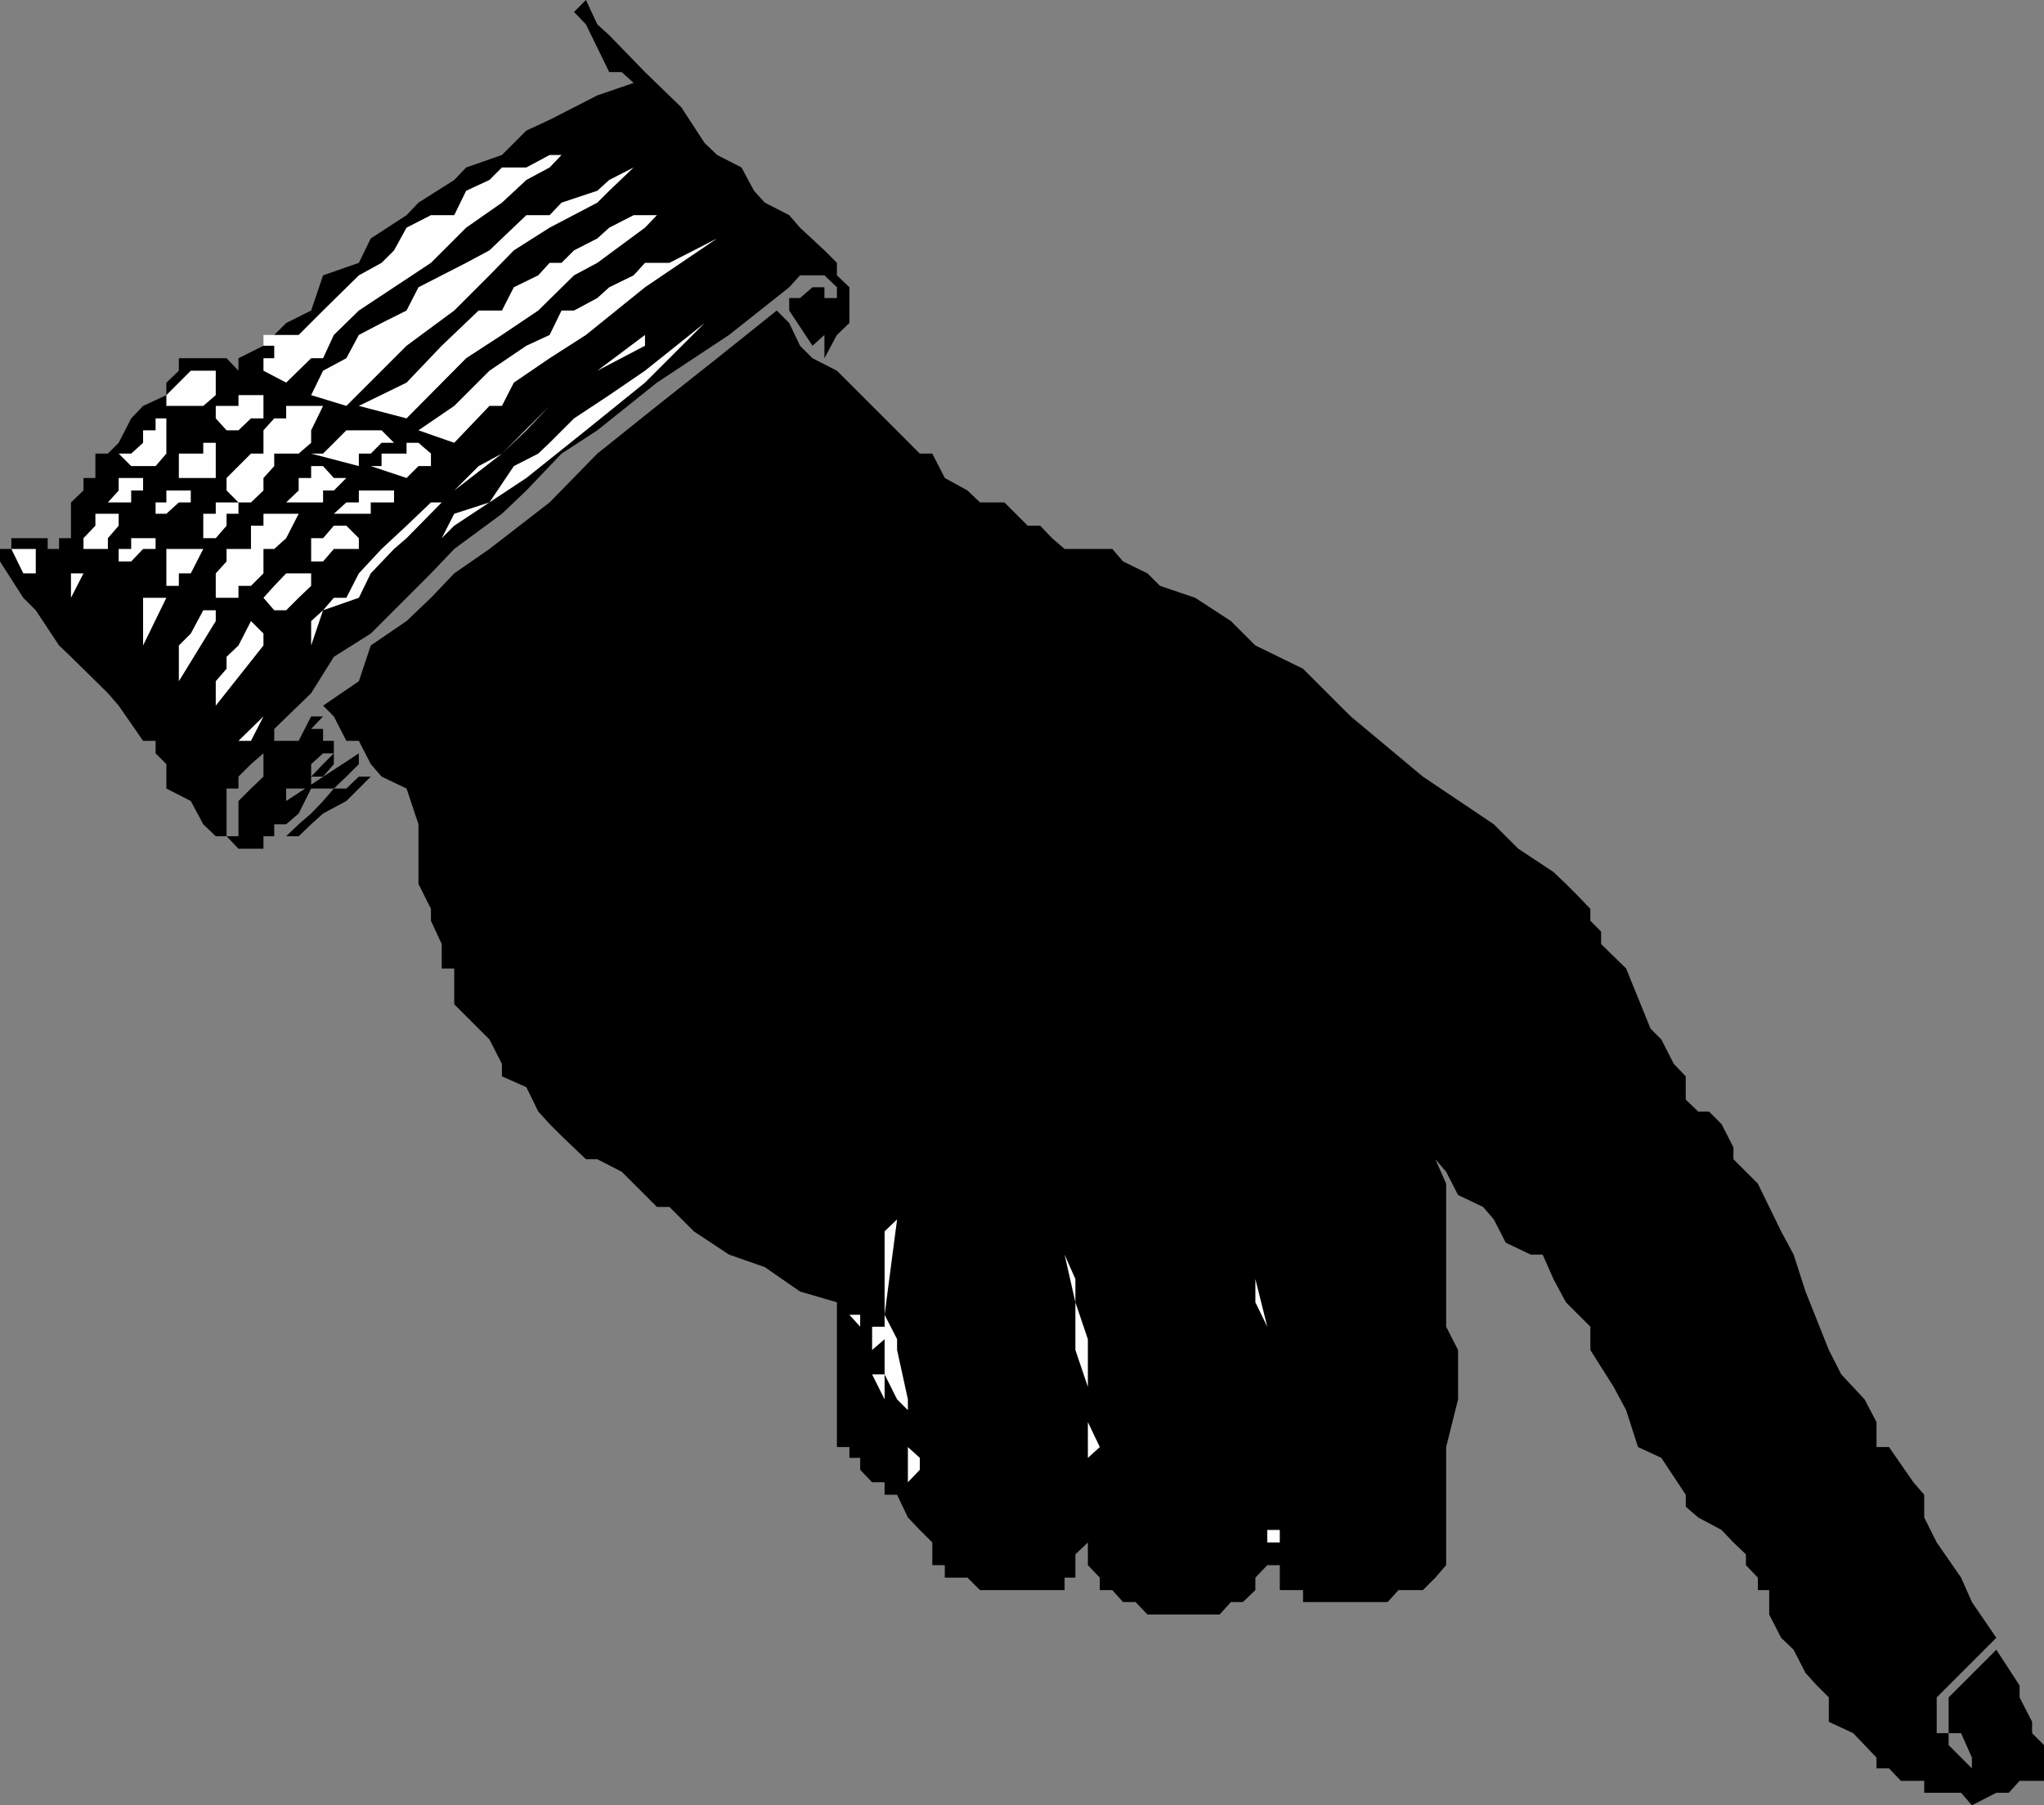 <svg xmlns="http://www.w3.org/2000/svg" width="360" height="318"><rect width="100%" height="100%" fill="#808080" stroke="none"/><path d="M12.5 90.5v-2H8.402 12.5l2.203-2.098V84.2h2.098v-4.297H19L20.902 78l2.2-4.3 2.101-2.2 4.098-1.898v-2.2l2.199-2.101v-2.2h8.402l2.098 2.2v-2.2l4.402-2.199 4-4 4.399-2.203 2.101-6.199 6.301-2.2 2.098-4.3 6.3-4.098 2.102-2.203 6.297-4 2.102-2.199 6.3-2.2 4.301-4.3 4.098-1.898 4.3-2.2 4.102-2.101 6.399-2.2L109.5 12.7h-2.2l-2.097-4.297-2-4.101-2.101-2.2L103.203 0l2 4.3 2.098 1.9 6.3 6.5L120 18.901l4.102 6.297 2.199 2.102 4.3 2.199 2.2 4.102 1.902 2.097L139 37.902l1.902 2.2 4.301 4 2.2 2.199V48.5l2.199 2.102v6.3l-2.2 2.098-2.199 4.102V59l-2.101 1.902L139 54.7v-2.2h1.902l2.2-1.898h2.101V52.5h2.2v2.2-4.098l-2.2-2.102h-4.3L139 50.602 128.402 59l-12.699 8.402-10.5 8.399-6.3 4.101-6.2 6.5-4.3 4.098L80 96.7l-4.098 4.3-10.601 10.602-6.5 4.097-4 6.403-6.5 6.3v2.098l-1.899 2.2-2.199 1.902L42 136.8v2.101h-2.098v8.399h8.399H42v-6.2l2.203-2.199 2.2-2.101v-4.102L48.3 130.5h4.3l2.2-4.3h2.101l-2.101 2.202h2.101v2.098H58.8v2.2h-1.899l-2.101 1.902v2.199l2.101-2.2L61 130.5l-2.2 2.2v1.902l-1.898 2.199h-2.101v2.101h-4.399v2.2l12.801-8.403v1.903L61 136.8l-2.2 2.101h-4l-2.198 4.399-2.2 1.898h-2.101v2.102h2.101l2.2-2.102 2.199-1.898 2.101-2.2 1.899-2.199H61l2.203-2.101h2.098l-2.098 2.101-2.203 2.2-4.098 2.199-2.101 1.898-2.2 2.102h-6.199v2.199H42l-2.098-2.2H38l-2.2-2.1-2.198-4.098-4.301-2.2v-4.3l-1.899-1.903V130.5h-2.199l-4.3-6.2L19 122.103l-6.5-6.403-2.098-2-4.101-6.199-2.2-2.2L0 98.903V96.7h2v-1.898h6.402V96.7h2v-1.898H12.5V90.5"/><path fill="#fefefe" d="M6.3 96.7v4.3H4.103L2 96.7h4.3M38 67.402v2.2L35.8 71.5h-6.5v-1.898l4.302-4.301H38v2.101M29.3 75.8v4.102l-1.898 2.2h-4.3l-2.2-2.2h2.2L25.203 78v-2.2h2.2v-2.1H29.3v2.1m-4.097 8.4v2.202h-2.101V88.5H19l1.902-2.098V84.2h4.301M50.402 59h2.2l4.3-4.3 6.301-6.2 4-2.2 2.2-2.198 2.199-4 4.3-2.2H80l2.102-4.3 4.101-1.903 2.2-2.199h4.3l4.098-2.2h2.101l4.301-2.1-4.3 2.1-2.102 2.2-4.098 2.2-4.3 4-6.301 4.402-6.2 6.199-6.5 4.3-6.199 4.098L58.801 59l-1.899 4.102h-2.101l-4.399 4.3-4-2.101v-2.2h1.899v-2.199h-1.899V59h4m-29.5 33.602L19 94.8v1.898h-4.297V94.8l2.098-2.2v-2.1h4.101v2.102M48.3 71.5h-1.898v2.2h-2.199L42 75.8h-2.098L38 73.7v-2.2h4v-1.898h4.402V71.5h1.899m-8.399 8.402H38V84.2h-6.5v-4.297h4.3V78H38v1.902h1.902M14.703 101l-2.203 4.3V101Zm18.899-12.5H31.5l-2.2 2h-1.898v-2h1.899v-2.098h4.3V88.5m-6.199 6.3v1.9h-2.199l-2.101 2.202h-2.2V96.7h2.2v-1.898h2.101v-2.2 2.2h2.2M56.902 71.5l-2.101 4.3V78l-2.2 1.902h-6.199v-4.101l1.899-2.102h2.101V71.5h6.5m54.7-42-4.301 4.102-2.098 2.097-8.402 4.403-6.301 4-4.297 4.398L80 54.7l-8.398 6.202-4.399 4.399L61 71.5l-6.2-1.898 2.102-4.301L61 63.1l2.203-4.1 4-2.098 4.399-2.203 2.101-4.097 4.098-2.102 4.3-2.2 4.102-2.198 2.2-2.102 4.3-4.098h4.098l2.101-2.203 6.301-2.097 2.098-1.903 4.3-2.199M48.3 79.902v2.2l-1.898 2.097v2.203L44.203 88.5H42l-2.098-2.098V84.2L42 82.102l2.203-2.2h4.098M42 88.5v2h-2.098v2.102L38 94.8h-2.2v-4.3H38v-2h4m-4 8.2h-2.2l-2.198 4.3H31.5v2.2h-2.2v-6.5H38m-8.7 8.6-4.097 8.4v-8.4zM61 84.2l-2.2 2.202h-1.898V88.5h-8.601 2.101l2.2-2.098V84.2H54.8v-2.097h2.101L58.8 84.2H61m6.203-8.4 2.2 2.2h-2.2l-1.902 1.902h-2.098v2.2l-8.402-2.2h2.101L58.801 78 61 75.8h6.203M120 37.902h-4.297l-2.101 2.2-8.399 6.199-4.101 2.199-6.301 6.2-6.399 4.3-6.3 4.102-10.5 10.597-8.399-2.199 8.399-4.098 6.199-6.5 6.5-6.203h4.101l2.098-4.097 4.3-2.102 2-2.2h2.102l2.2-2.198L105.203 42l2.098-1.898 4.3-2.2H120M52.602 90.5l-2.2 4.3-2.101 1.9h-4.098v-4.098h2.2V90.5h6.199m-6.2 8.402V101l-2.199 2.2H42v2.1h-4V101l1.902-2.098V96.7h6.5v2.203M38 109.402 31.5 120v-6.3l2.102-2.098L35.8 107.5H38v1.902M71.602 78h2.101l2.2 1.902H80h-4.098v2.2h-2.199l-2.101 2.097-6.301-2.097h1.902v-2.2h4.399V78m-2.2 8.402V88.5h-4.101v2h-6.5l2.199-2h2.203v-2.098h6.2M126.3 42l-12.698 8.602L103.203 59l-6.402 4.102-6.301 4.3-2.098 4.098h-2.199l-4.101 4.3L80 78l-6.297-2.2L80 71.5l6.203-6.2 6.5-4.398L96.801 59l2.101-4.3h2.2l4.101-2.2 2.098-1.898 4.3-2.102 2-2.2h4.301l4.301-2.198L126.301 42M63.203 94.8v1.9h-4.402l-1.899 2.202h-2.101V96.7h-2.2 2.2v-1.898h2.101l1.899-2.2H61l2.203 2.2M54.8 101v2.2l-2.198 2.1-2.2 2.2h-2.101l-1.899-2.2 1.899-2.1 2.101-2.2h4.399m-8.399 10.602v2.097L38 124.301V120l1.902-2.2v-2.1l2.098-2 2.203-4.298 2.2 2.2M113.602 59l-8.399 6.3-8.402 6.2-8.399 8.402-8.402 6.5-2.2 2.098-6.198 6.3-2.2 1.9-4.101 4.3-2.098 4.3-6.3 2.2-2.102 6.2-4.399 2 4.399-2v-4.298l2.101-1.902 1.899-2.2H61l2.203-4.3 4-4.3 4.399-4.098 4.3-4.102h1.899L80 86.402l4.3-4.3 4.102-2.2 4.301-4.101 4.098-4.301 8.402-6.2 8.399-4.398V59"/><path fill="#fefefe" d="m124.102 56.902-10.5 10.5-10.399 8.399-10.5 8.398L80 92.602 71.602 101l-6.301 4.3L61 111.603l-6.2 4.097-4.398 6.403-4 4.097-2.199 4.301H42l4.402-4.3 4-4.098 4.399-6.403L61 111.602l4.3-6.301L71.603 101l6.199-6.2L80 90.5l6.203-2 4.297-6.398 4.3-2.2 2-1.902 4.302-4.3 6.199-4.098 6.3-4.301 10.5-8.399"/><path d="m136.8 54.7 2.2 2.202 1.902 4 2.2 2.2 4.3 2.199 8.399 8.398L162 79.902h2.203l2.2 4.297 4 2.203 2.199 2.098h4.3L181 92.602h2.203l2.098 2.199 2.199 1.898h8.402l1.899 2.203 4.3 2.098 2.2 2.2 6.199 2.1 6.3 4.102 4.302 4.297 8.398 4.102 4.3 4.3 4.102 4.098 12.7 10.602 12.5 8.398 4.3 4.301 6.2 4.102 2.199 2.097 2.199 2.203 2.102 2.2v2.097l1.898 1.903v2.199l4.402 4.3 4.301 10.598 1.899 1.903 2.199 4.3 2.101 2.2v4.097l2.2 2.102H301l2.203 2.199 2.098 4.102v2.097l4.3 4.301 2 4.102 2.102 4.3 2.2 4.098 2.097 6.5 4.102 10.3 2.199 4.302 4.101 4.398 2.098 4v4.402h2.203l4.297 6.2 1.902 2.199v4l2.2 4.398 4.3 6.203 1.899 4.297 4.3 6.301-6.199 6.2-2.199 2.202-2.101 2.098v6.3h2.101v2.102l4.098 4.098v2.2-4.098l-1.899-4.301h-2.199V299l8.399-8.398 4.101 6.3V299l2.2 4.3v2l2.097 2.102v6.297h-4.297l-1.902 2.102h-2.2l-4.3 2.199-1.899-2.2h-6.5v-2.1h-4.101l-2.098-2.2H330.5v-1.898l-2.098-2.2-2-2.101-4.3-2V299L320 296.902l-2-2.203-2.098-4.097-2.199-2.102-2.101-4.098v-4.3h-2v-2.2L307.5 275.7v-1.898l-2.2-2.102-2.097-2.199-4.101-2.2-2.2-1.898v-2.101l-4.3-6.5-4.102-1.899-2.098-6.5-2.199-4.101-4.101-6.5V233.7l-4.301-4.297-2.2-4.101-1.898-4.301h-2.101l-4.399-2.098-2.101-4.101-1.899-2.2-4.402-2.101-2.098-4.098-1.902-2.203 1.902 4.301v25.2l2.098 4.1v8.7l-2.098 8.402V275.7l-1.902 2.203-2.2 2.2h-4.3l-1.899 2.097H229.5v-2.097h-4.098V275.7h-2.199v-1.898 1.898l-2.101 2.203v2.2l-2.2 2.097h-2.101l-2 2.203h-12.7L200 282.2h-2.2l-1.898-2.097h-2.199v-2.2l-2.101-2.203v-10.297 6.297l-2.2 2.102v4.101H187.5v2.2h-14.898l-2.2-2.2h-4V275.7h-2.199v-4L162 269.5l-2.098-2.2-1.902-4h-2.2v-2.198h-2.198l-2.102-2.2v-2.101h-1.898v-1.899h-2.2v-25.5l-6.5-1.902-6.199-4.3-6.3-2.2-6.2-4.098-4.3-4.3h-2.2l-2.101-2.102-4.102-4.098-4.297-2.203h-2l-4.3-4.097L96.8 198l-2-2.2-2.098-4.3-4.3-1.898v-2.2l-2.2-4.3-4.1-4.102L80 176.902v-6.3h-2.2V166.3l-1.898-4.102v-2.097l-2.199-4.403v-10.5l-2.101-6.297-4.399-2.101-1.902-2.2-2.098-4.101H61l-2.2-4.3-1.898-1.9 6.301-4.3 2.098-6.3 6.3-4.298 4.301-4.101L80 101l6.203-4.3 10.598-8.2 8.402-8.598 10.5-8.402 10.598-8.398 10.5-8.403"/><path fill="#fefefe" d="m50.402 138.902 4.399-2.101-4.399 2.101M145.203 59l2.2-2.098-2.2 2.098m14.699 204.3v-14.898L158 246.5l-2.2-4.398v-6.2h-2.198 2.199l-2.2 1.899v-4.102H151.5l-1.898-2.097h1.898v2.097h4.3v-2.097L158 214.8l-2.2 2.101v14.7l2.2 4.3v1.899l1.902 8.699v8.402L162 256.8v2.101l-2.098 2.2v2.199m31.7 2.102v-21.101l-2.2-6.5v-8.399L187.5 221v-6.2l-2.2-6.3 2.2 6.3v6.2l1.902 4.3v4.102l2.2 6.5V250.5l2.101 4.402-2.101 1.899v8.601"/><path fill="#fefefe" d="M153.602 242.102h2.199v4.398Zm69.601 23.3V233.7l-2.101-4.297V210.5l-2.2-4.098V204.2v2.203l2.2 4.098v14.8l2.101 8.4v31.702m0 4.097h2.2v2.2h-2.2v-2.2"/></svg>
